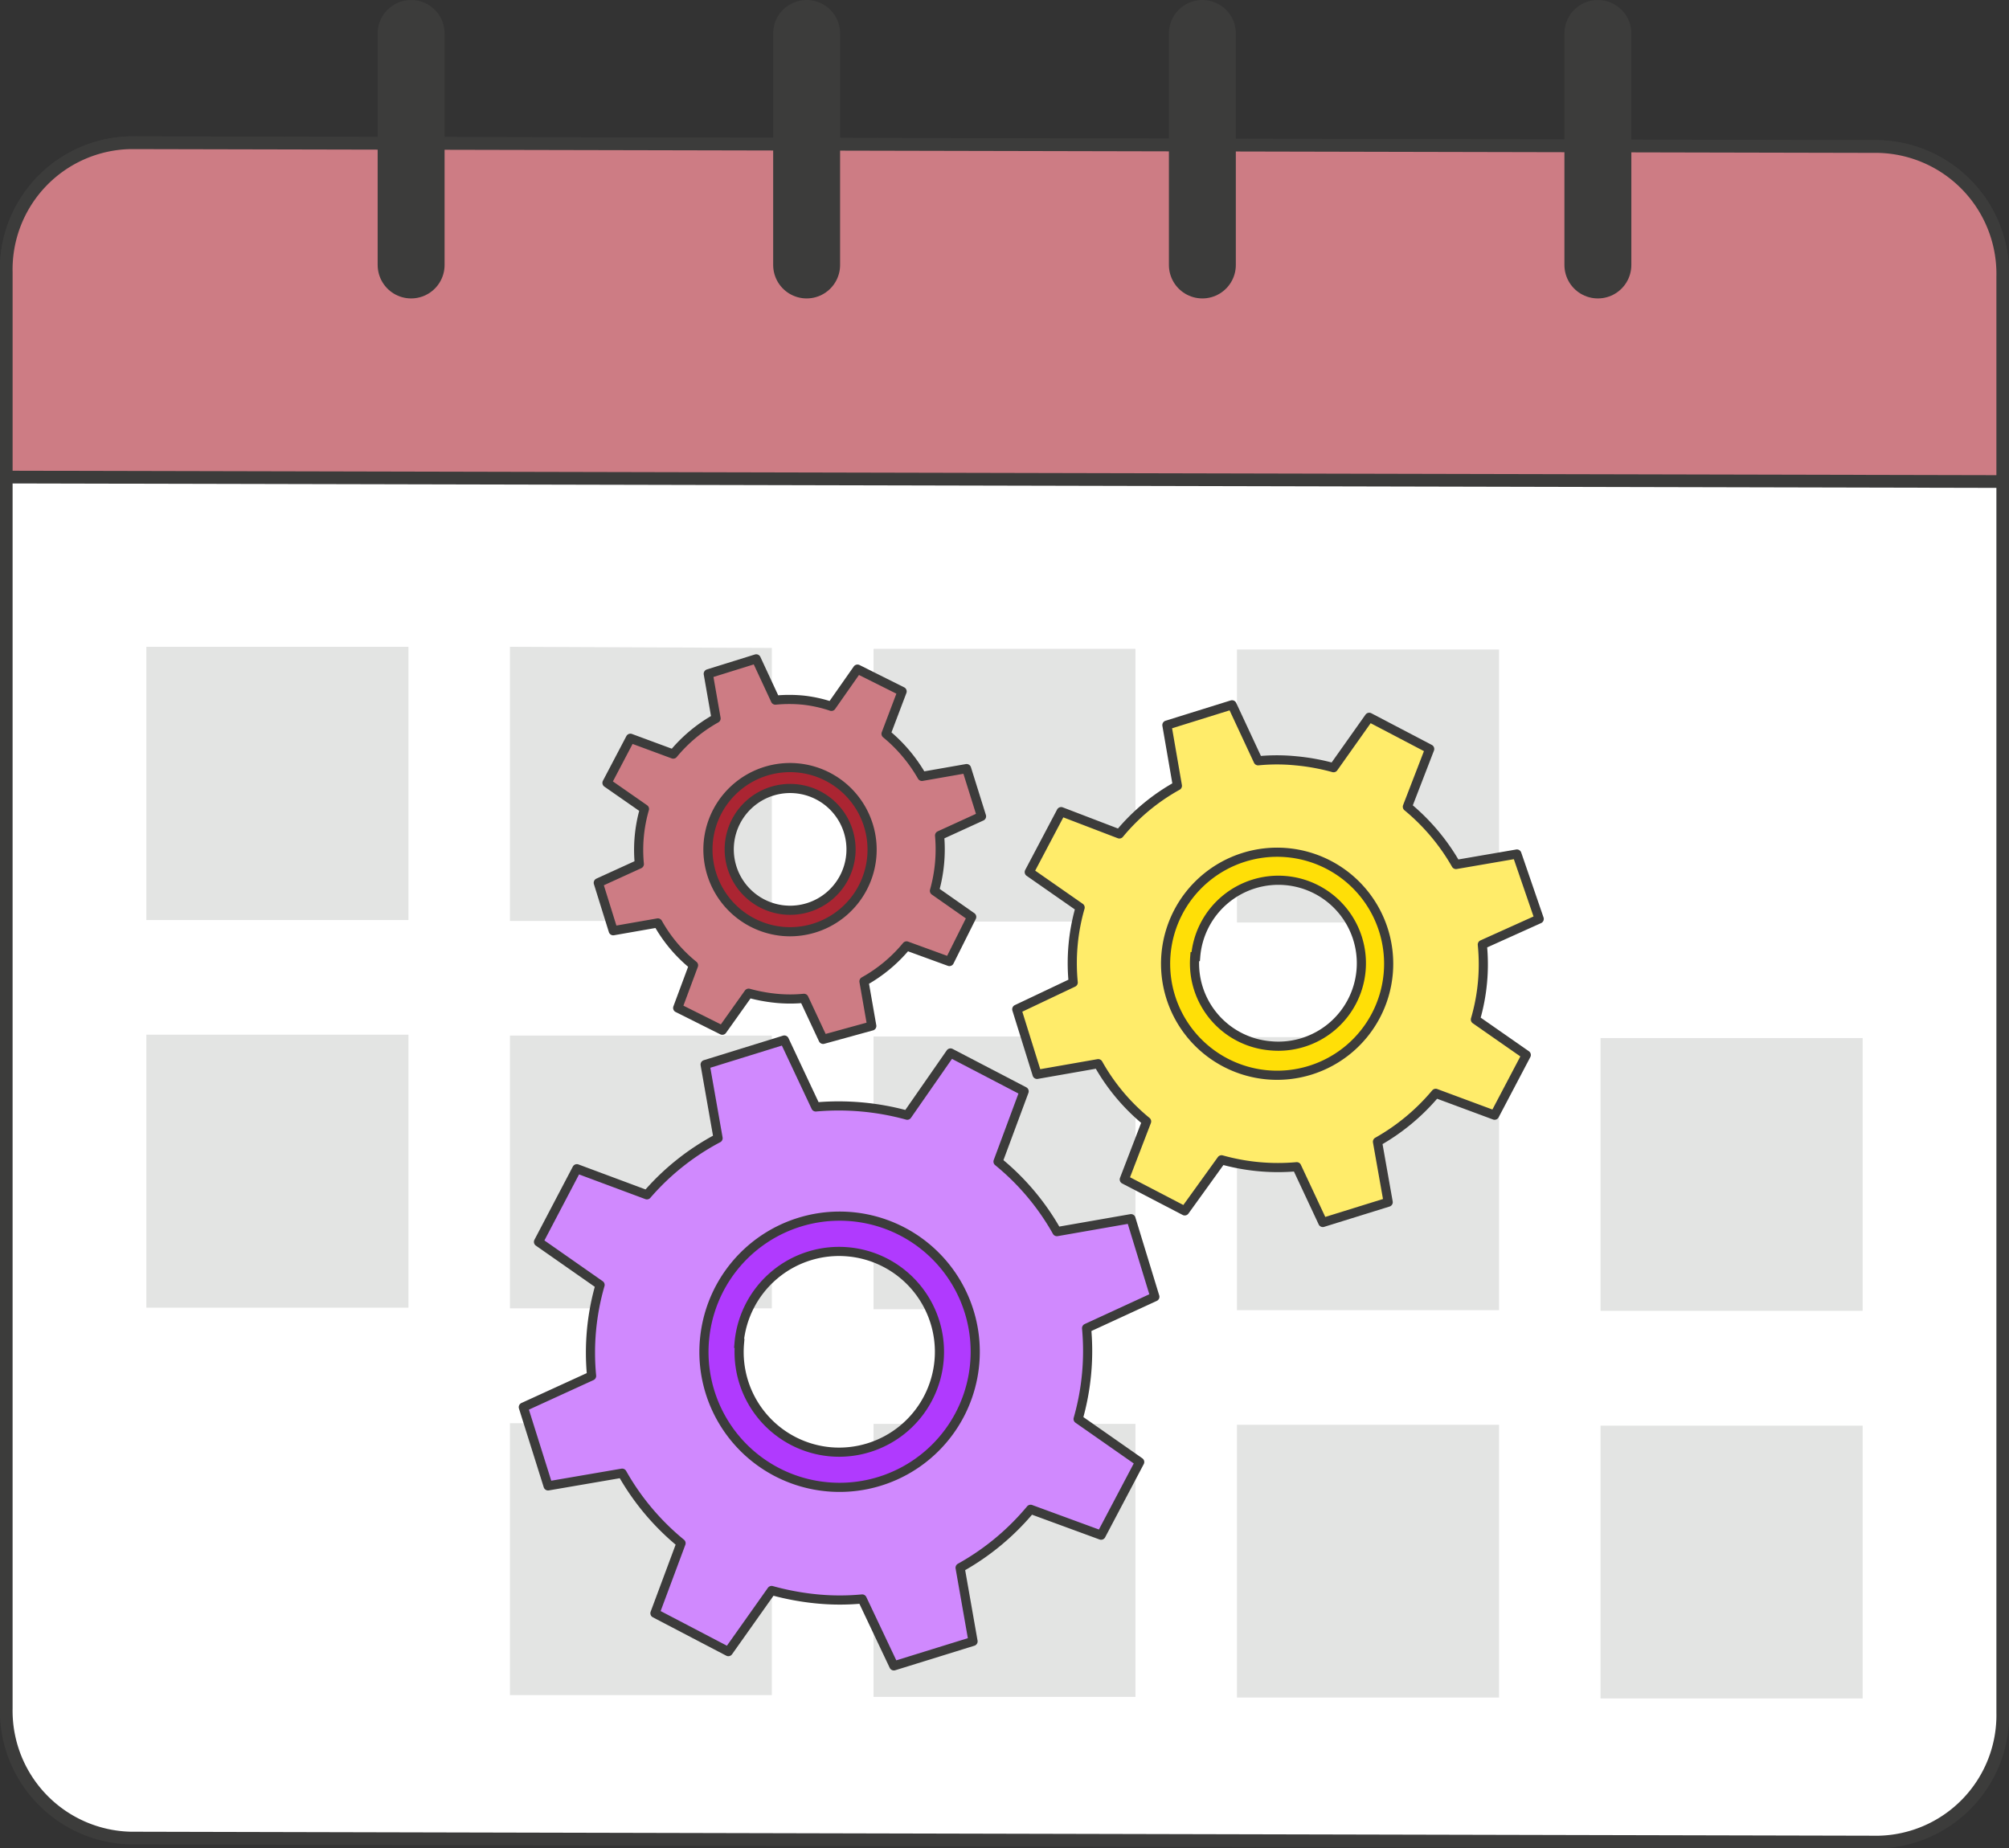 <?xml version="1.0" encoding="UTF-8"?> <svg xmlns="http://www.w3.org/2000/svg" viewBox="0 0 90.06 82.87"><rect x="0" y="0" width="90.06" height="82.87" fill="#333333" stroke="none"/><defs><style>.cls-1{fill:#fff;}.cls-1,.cls-10,.cls-3,.cls-4,.cls-5,.cls-6,.cls-7,.cls-8,.cls-9{stroke:#3c3c3b;}.cls-1,.cls-3,.cls-4,.cls-5,.cls-7,.cls-9{stroke-miterlimit:10;}.cls-1,.cls-3{stroke-width:0.57px;}.cls-2{fill:#e3e4e3;}.cls-3,.cls-6{fill:#cd7c84;}.cls-4{fill:none;stroke-linecap:round;stroke-width:3px;}.cls-5{fill:#ab2532;}.cls-10,.cls-5,.cls-6,.cls-7,.cls-8,.cls-9{stroke-width:0.41px;}.cls-10,.cls-6,.cls-8{stroke-linejoin:round;}.cls-7{fill:#b03afe;}.cls-8{fill:#d089fe;}.cls-9{fill:#ffdf07;}.cls-10{fill:#ffec6a;}</style></defs><g id="Layer_2" data-name="Layer 2"><g id="Layer_1-2" data-name="Layer 1"><path class="cls-1" d="M.28,76.59V12.2A5.68,5.68,0,0,1,5.85,6.4l78.36.17a5.71,5.71,0,0,1,5.57,5.83V76.78a5.69,5.69,0,0,1-5.57,5.81L5.85,82.41A5.71,5.71,0,0,1,.28,76.59Z"></path><path class="cls-2" d="M55.45,41.36l11.75,0V29.12l-11.75,0Z"></path><path class="cls-2" d="M39.16,41.32l11.74,0V29.09l-11.74,0Z"></path><path class="cls-2" d="M22.86,41.29l11.74,0V29.05L22.86,29Z"></path><path class="cls-2" d="M6.56,41.25l11.75,0V29L6.56,29Z"></path><path class="cls-2" d="M71.75,58.77l11.75,0V46.54l-11.75,0Z"></path><path class="cls-2" d="M55.45,58.74l11.75,0V46.5l-11.75,0Z"></path><path class="cls-2" d="M39.16,58.7l11.74,0V46.47l-11.74,0Z"></path><path class="cls-2" d="M22.86,58.66l11.74,0V46.43l-11.74,0Z"></path><path class="cls-2" d="M6.56,58.63l11.75,0V46.39l-11.75,0Z"></path><path class="cls-2" d="M71.75,76.15l11.75,0V63.92l-11.75,0Z"></path><path class="cls-2" d="M55.45,76.11l11.75,0V63.88l-11.75,0Z"></path><path class="cls-2" d="M39.16,76.08l11.74,0V63.84l-11.74,0Z"></path><path class="cls-2" d="M22.86,76l11.74,0V63.81l-11.74,0Z"></path><path class="cls-3" d="M.28,12.2v9.19l89.5.2V12.4a5.71,5.71,0,0,0-5.57-5.83L5.85,6.4A5.68,5.68,0,0,0,.28,12.2Z"></path><line class="cls-4" x1="18.43" y1="1.5" x2="18.43" y2="11.88"></line><line class="cls-4" x1="36.16" y1="1.5" x2="36.16" y2="11.88"></line><line class="cls-4" x1="53.9" y1="1.5" x2="53.9" y2="11.88"></line><line class="cls-4" x1="71.63" y1="1.5" x2="71.63" y2="11.88"></line><path class="cls-5" d="M29.05,39.2l.5,1.59L31,40.53a4.91,4.91,0,0,0,1.19,1.41l-.53,1.41,1.48.78.88-1.24a4.14,4.14,0,0,0,.92.17,4.71,4.71,0,0,0,.92,0l.63,1.37,1.6-.5-.26-1.48a5.08,5.08,0,0,0,1.42-1.18l1.42.52.78-1.47-1.24-.87a4.86,4.86,0,0,0,.17-1.83L41.79,37l-.5-1.59-1.49.26a4.88,4.88,0,0,0-1.18-1.41l.52-1.42-1.48-.77-.87,1.23a4.87,4.87,0,0,0-1.85-.16l-.63-1.37-1.6.49L33,33.74a4.92,4.92,0,0,0-1.42,1.18l-1.42-.53-.78,1.48,1.24.86a4.93,4.93,0,0,0-.16,1.84Zm3.65-1.35a2.73,2.73,0,1,1,2.47,2.95A2.73,2.73,0,0,1,32.7,37.85Z"></path><path class="cls-6" d="M26.82,39.58l.67,2.15,2-.35a6.53,6.53,0,0,0,1.6,1.9l-.71,1.91,2,1,1.18-1.66a7.33,7.33,0,0,0,1.24.23,6.42,6.42,0,0,0,1.24,0l.86,1.84L39.08,46l-.35-2a6.7,6.7,0,0,0,1.91-1.59l1.92.7,1-2-1.67-1.17a6.87,6.87,0,0,0,.23-2.48L44,36.6l-.67-2.14-2,.35a6.91,6.91,0,0,0-1.61-1.91L40.44,31l-2-1-1.17,1.67A6,6,0,0,0,36,31.39a6.42,6.42,0,0,0-1.24,0l-.86-1.85-2.15.67.35,2a6.78,6.78,0,0,0-1.92,1.6l-1.92-.71-1.05,2,1.68,1.17a6.61,6.61,0,0,0-.23,2.47Zm4.93-1.82a3.68,3.68,0,1,1,3.34,4A3.69,3.69,0,0,1,31.75,37.76Z"></path><path class="cls-7" d="M27.13,62.45,28,65.07l2.46-.43a8.19,8.19,0,0,0,2,2.33L31.5,69.3l2.44,1.28,1.44-2a8,8,0,0,0,1.52.28,7.72,7.72,0,0,0,1.52,0l1,2.25,2.63-.81-.43-2.45A8.17,8.17,0,0,0,44,65.87l2.35.86,1.28-2.43-2-1.43a8.06,8.06,0,0,0,.28-3l2.27-1-.83-2.62-2.45.43a8.19,8.19,0,0,0-2-2.33L43.77,52l-2.45-1.27-1.43,2a8.77,8.77,0,0,0-1.53-.28,7.62,7.62,0,0,0-1.51,0L35.8,50.19,33.17,51l.43,2.45a8.2,8.2,0,0,0-2.34,1.95l-2.35-.87L27.63,57l2.05,1.43a8.06,8.06,0,0,0-.28,3Zm6-2.22a4.5,4.5,0,1,1,4.08,4.86A4.49,4.49,0,0,1,33.15,60.23Z"></path><path class="cls-8" d="M23.46,63.09l1.11,3.53,3.32-.57a11.13,11.13,0,0,0,2.64,3.14l-1.17,3.14,3.29,1.72,1.94-2.74a11.87,11.87,0,0,0,2.06.38,10.7,10.7,0,0,0,2,0l1.42,3,3.55-1.1-.58-3.3a11.17,11.17,0,0,0,3.16-2.62l3.16,1.16,1.73-3.28-2.76-1.93a11.1,11.1,0,0,0,.38-4.07l3.06-1.41L50.7,54.64l-3.32.58a11,11,0,0,0-2.64-3.14l1.17-3.15-3.3-1.72L40.67,50a11.59,11.59,0,0,0-4.1-.37l-1.41-3-3.55,1.1.58,3.3A11,11,0,0,0,29,53.57L25.86,52.4l-1.72,3.28,2.76,1.93a10.92,10.92,0,0,0-.38,4.08Zm8.12-3a6.08,6.08,0,1,1,5.5,6.57A6.07,6.07,0,0,1,31.58,60.08Z"></path><path class="cls-9" d="M48.6,44.73l.68,2.16,2-.35a6.77,6.77,0,0,0,1.61,1.91l-.72,1.93,2,1,1.18-1.68a7.56,7.56,0,0,0,1.26.23,6.53,6.53,0,0,0,1.25,0l.86,1.86,2.17-.68-.35-2a6.85,6.85,0,0,0,1.93-1.61l1.93.71,1.06-2-1.69-1.18a6.67,6.67,0,0,0,.23-2.49l1.87-.85-.68-2.16-2,.35A6.68,6.68,0,0,0,61.6,38l.72-1.92-2-1L59.12,36.7a7.56,7.56,0,0,0-1.26-.23,7.46,7.46,0,0,0-1.25,0l-.86-1.86-2.17.67.35,2A6.66,6.66,0,0,0,52,38.91l-1.93-.71-1,2,1.68,1.18a6.71,6.71,0,0,0-.23,2.49Zm5-1.84a3.72,3.72,0,1,1,3.36,4A3.71,3.71,0,0,1,53.56,42.89Z"></path><path class="cls-10" d="M45.58,45.25l.91,2.92,2.74-.48a9.08,9.08,0,0,0,2.17,2.59l-1,2.6,2.71,1.41L54.76,52a9.38,9.38,0,0,0,3.37.31l1.17,2.5,2.93-.91-.48-2.71a9.48,9.48,0,0,0,2.61-2.17L67,50l1.42-2.7-2.28-1.59a8.81,8.81,0,0,0,.31-3.36L69,41.2,68,38.29l-2.73.47a9.4,9.4,0,0,0-2.18-2.59l1-2.59-2.71-1.42-1.6,2.26a9.61,9.61,0,0,0-1.7-.31,8.58,8.58,0,0,0-1.68,0l-1.17-2.51-2.92.91.47,2.72a9.09,9.09,0,0,0-2.6,2.16l-2.61-1-1.43,2.71,2.28,1.59a9,9,0,0,0-.31,3.36Zm6.69-2.47a5,5,0,1,1,4.54,5.41A5,5,0,0,1,52.27,42.78Z"></path></g></g></svg> 